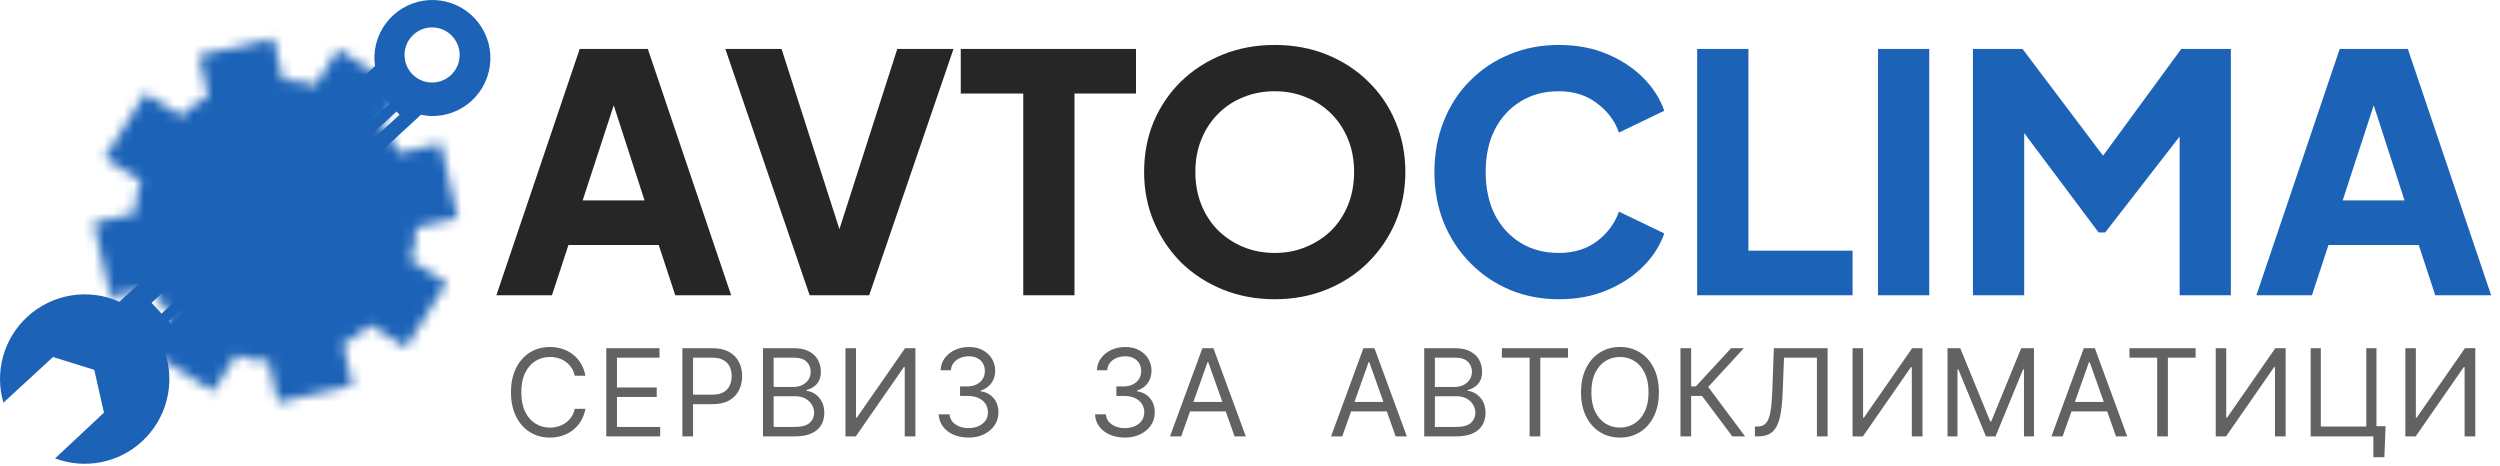 <svg width="252" height="47" viewBox="0 0 252 47" fill="none" xmlns="http://www.w3.org/2000/svg">
<mask id="mask0_540_161" style="mask-type:luminance" maskUnits="userSpaceOnUse" x="9" y="3" width="38" height="38">
<path d="M36.276 12.892C37.62 14.114 38.684 15.613 39.393 17.286L43.198 16.418L44.187 20.755L40.382 21.623C40.468 23.438 40.159 25.25 39.477 26.934L42.782 29.012L40.414 32.778L37.109 30.7C35.887 32.044 34.388 33.108 32.715 33.817L33.582 37.622L29.245 38.611L28.378 34.806C26.563 34.892 24.751 34.583 23.067 33.901L20.989 37.206L17.223 34.838L19.301 31.533C17.956 30.311 16.892 28.812 16.183 27.139L12.379 28.006L11.39 23.669L15.195 22.802C15.109 20.987 15.418 19.175 16.1 17.491L12.794 15.413L15.162 11.647L18.468 13.725C19.69 12.38 21.189 11.317 22.862 10.608L21.994 6.803L26.331 5.814L27.199 9.619C29.014 9.533 30.826 9.842 32.51 10.524L34.588 7.219L38.354 9.587L36.276 12.892Z" fill="white" stroke="white" stroke-width="3.262"/>
<path d="M29.6 30.164C31.709 29.683 33.541 28.384 34.692 26.553C35.843 24.722 36.22 22.508 35.739 20.399C35.258 18.29 33.96 16.459 32.128 15.307C30.297 14.156 28.084 13.779 25.974 14.26C23.866 14.741 22.034 16.04 20.883 17.871C19.731 19.702 19.354 21.916 19.835 24.025C20.316 26.134 21.615 27.965 23.446 29.117C25.277 30.268 27.491 30.645 29.6 30.164Z" fill="black" stroke="black" stroke-width="6.199" stroke-linejoin="round"/>
</mask>
<g mask="url(#mask0_540_161)">
<path d="M8.213 2.638H47.362V41.786H8.213V2.638Z" fill="#1C63B8"/>
</g>
<circle cx="27.787" cy="22.213" r="10.121" stroke="#1C63B8" stroke-width="0.964"/>
<path fill-rule="evenodd" clip-rule="evenodd" d="M5.343 35.987L9.504 37.282L10.478 41.596L5.55 46.207C7.028 46.761 8.631 46.894 10.18 46.59C11.729 46.287 13.164 45.559 14.323 44.488C15.547 43.358 16.415 41.895 16.818 40.279C17.221 38.663 17.142 36.964 16.591 35.392L42.432 11.565C42.734 11.631 43.041 11.675 43.35 11.694C44.118 11.725 44.884 11.605 45.605 11.34C46.327 11.074 46.989 10.67 47.553 10.148C48.118 9.627 48.574 9 48.896 8.302C49.218 7.604 49.399 6.85 49.429 6.082C49.46 5.314 49.339 4.548 49.074 3.828C48.808 3.107 48.404 2.446 47.883 1.881C47.362 1.317 46.734 0.861 46.037 0.539C45.34 0.217 44.586 0.035 43.818 0.005C43.051 -0.026 42.285 0.095 41.564 0.36C40.843 0.626 40.182 1.03 39.618 1.552C39.053 2.073 38.597 2.7 38.275 3.397C37.953 4.094 37.772 4.848 37.741 5.616C37.727 5.972 37.758 6.32 37.804 6.66L12.04 30.416C10.512 29.732 8.817 29.512 7.165 29.782C5.513 30.053 3.976 30.803 2.746 31.938C1.58 33.014 0.736 34.394 0.311 35.922C-0.114 37.451 -0.103 39.068 0.341 40.592L5.343 35.987ZM16.285 31.612L39.272 10.468L38.265 9.374L15.278 30.518L16.285 31.612ZM40.278 11.563L17.29 32.707L16.988 32.379L39.976 11.235L40.278 11.563ZM43.554 8.32C45.089 8.32 46.332 7.076 46.332 5.542C46.332 4.008 45.089 2.764 43.554 2.764C42.02 2.764 40.777 4.008 40.777 5.542C40.777 7.076 42.02 8.32 43.554 8.32Z" fill="#1C63B8"/>
<path d="M50.034 29.764L58.434 4.931H65.3L73.7 29.764H68.067L66.4 24.698H57.3L55.634 29.764H50.034ZM58.734 20.198H64.967L61.167 8.464H62.567L58.734 20.198ZM81.613 29.764L73.113 4.931H78.78L85.18 24.864H84.046L90.446 4.931H96.113L87.613 29.764H81.613ZM103.144 29.764V9.431H96.844V4.931H114.51V9.431H108.31V29.764H103.144ZM128.493 30.164C126.626 30.164 124.893 29.842 123.293 29.198C121.693 28.553 120.293 27.653 119.093 26.497C117.915 25.32 116.993 23.953 116.326 22.398C115.66 20.842 115.326 19.153 115.326 17.331C115.326 15.509 115.649 13.82 116.293 12.264C116.96 10.709 117.882 9.353 119.06 8.197C120.26 7.042 121.66 6.142 123.26 5.497C124.86 4.853 126.604 4.531 128.493 4.531C130.382 4.531 132.126 4.853 133.726 5.497C135.326 6.142 136.715 7.042 137.893 8.197C139.093 9.353 140.015 10.709 140.66 12.264C141.326 13.82 141.66 15.509 141.66 17.331C141.66 19.153 141.326 20.842 140.66 22.398C139.993 23.953 139.06 25.32 137.86 26.497C136.682 27.653 135.293 28.553 133.693 29.198C132.093 29.842 130.36 30.164 128.493 30.164ZM128.493 25.497C129.626 25.497 130.671 25.297 131.626 24.898C132.604 24.497 133.46 23.942 134.193 23.231C134.926 22.497 135.493 21.631 135.893 20.631C136.293 19.631 136.493 18.531 136.493 17.331C136.493 16.131 136.293 15.042 135.893 14.064C135.493 13.064 134.926 12.197 134.193 11.464C133.46 10.731 132.604 10.175 131.626 9.797C130.671 9.397 129.626 9.197 128.493 9.197C127.36 9.197 126.304 9.397 125.326 9.797C124.371 10.175 123.526 10.731 122.793 11.464C122.06 12.197 121.493 13.064 121.093 14.064C120.693 15.042 120.493 16.131 120.493 17.331C120.493 18.531 120.693 19.631 121.093 20.631C121.493 21.631 122.06 22.497 122.793 23.231C123.526 23.942 124.371 24.497 125.326 24.898C126.304 25.297 127.36 25.497 128.493 25.497Z" fill="#262626"/>
<path d="M157.124 30.164C155.346 30.164 153.691 29.842 152.157 29.198C150.646 28.553 149.324 27.653 148.191 26.497C147.057 25.342 146.168 23.986 145.524 22.431C144.902 20.875 144.591 19.175 144.591 17.331C144.591 15.486 144.902 13.786 145.524 12.231C146.146 10.653 147.024 9.297 148.157 8.164C149.291 7.009 150.613 6.12 152.124 5.497C153.657 4.853 155.324 4.531 157.124 4.531C158.924 4.531 160.535 4.831 161.957 5.431C163.402 6.031 164.624 6.831 165.624 7.831C166.624 8.831 167.335 9.942 167.757 11.164L163.191 13.364C162.768 12.164 162.024 11.175 160.957 10.398C159.913 9.597 158.635 9.197 157.124 9.197C155.657 9.197 154.368 9.542 153.257 10.231C152.146 10.92 151.28 11.875 150.657 13.098C150.057 14.297 149.757 15.709 149.757 17.331C149.757 18.953 150.057 20.375 150.657 21.598C151.28 22.82 152.146 23.775 153.257 24.464C154.368 25.153 155.657 25.497 157.124 25.497C158.635 25.497 159.913 25.109 160.957 24.331C162.024 23.531 162.768 22.531 163.191 21.331L167.757 23.531C167.335 24.753 166.624 25.864 165.624 26.864C164.624 27.864 163.402 28.664 161.957 29.264C160.535 29.864 158.924 30.164 157.124 30.164ZM171.073 29.764V4.931H176.239V25.264H186.739V29.764H171.073ZM189.302 29.764V4.931H194.469V29.764H189.302ZM198.872 29.764V4.931H203.872L213.172 17.264H210.839L219.872 4.931H224.872V29.764H219.706V10.631L221.772 11.098L212.206 23.431H211.539L202.306 11.098L204.039 10.631V29.764H198.872ZM227.443 29.764L235.843 4.931H242.709L251.109 29.764H245.476L243.809 24.698H234.709L233.043 29.764H227.443ZM236.143 20.198H242.376L238.576 8.464H239.976L236.143 20.198Z" fill="#1C63B8"/>
<path d="M59.007 37.875H57.93C57.867 37.566 57.755 37.294 57.596 37.059C57.44 36.825 57.249 36.628 57.023 36.469C56.8 36.307 56.553 36.185 56.281 36.104C56.009 36.023 55.725 35.983 55.43 35.983C54.892 35.983 54.404 36.119 53.967 36.391C53.533 36.663 53.188 37.064 52.93 37.593C52.675 38.123 52.548 38.772 52.548 39.542C52.548 40.312 52.675 40.961 52.93 41.491C53.188 42.02 53.533 42.421 53.967 42.693C54.404 42.965 54.892 43.101 55.43 43.101C55.725 43.101 56.009 43.06 56.281 42.979C56.553 42.898 56.8 42.778 57.023 42.619C57.249 42.457 57.44 42.259 57.596 42.025C57.755 41.787 57.867 41.515 57.93 41.209H59.007C58.925 41.663 58.778 42.069 58.564 42.428C58.35 42.787 58.084 43.092 57.765 43.344C57.447 43.593 57.09 43.782 56.693 43.913C56.3 44.043 55.879 44.108 55.43 44.108C54.672 44.108 53.998 43.923 53.408 43.552C52.817 43.182 52.353 42.655 52.014 41.972C51.676 41.29 51.507 40.479 51.507 39.542C51.507 38.604 51.676 37.794 52.014 37.111C52.353 36.428 52.817 35.902 53.408 35.532C53.998 35.161 54.672 34.976 55.43 34.976C55.879 34.976 56.3 35.041 56.693 35.171C57.09 35.301 57.447 35.492 57.765 35.744C58.084 35.993 58.35 36.297 58.564 36.656C58.778 37.011 58.925 37.418 59.007 37.875ZM61.112 43.986V35.097H66.477V36.052H62.189V39.056H66.199V40.011H62.189V43.032H66.547V43.986H61.112ZM68.784 43.986V35.097H71.787C72.485 35.097 73.055 35.223 73.497 35.475C73.943 35.724 74.273 36.061 74.487 36.486C74.701 36.912 74.808 37.386 74.808 37.91C74.808 38.434 74.701 38.91 74.487 39.338C74.276 39.766 73.949 40.108 73.506 40.362C73.063 40.614 72.496 40.74 71.805 40.74H69.652V39.785H71.77C72.247 39.785 72.631 39.703 72.92 39.538C73.21 39.373 73.419 39.15 73.549 38.869C73.683 38.586 73.749 38.266 73.749 37.91C73.749 37.554 73.683 37.236 73.549 36.955C73.419 36.674 73.208 36.455 72.916 36.295C72.624 36.133 72.236 36.052 71.753 36.052H69.86V43.986H68.784ZM76.909 43.986V35.097H80.016C80.636 35.097 81.146 35.205 81.549 35.419C81.951 35.63 82.25 35.915 82.447 36.274C82.644 36.63 82.742 37.025 82.742 37.459C82.742 37.84 82.674 38.156 82.538 38.405C82.405 38.654 82.228 38.85 82.009 38.995C81.792 39.14 81.556 39.247 81.301 39.316V39.403C81.573 39.42 81.847 39.516 82.121 39.69C82.396 39.863 82.626 40.112 82.812 40.436C82.997 40.76 83.089 41.157 83.089 41.625C83.089 42.071 82.988 42.472 82.785 42.828C82.583 43.183 82.263 43.465 81.826 43.674C81.389 43.882 80.821 43.986 80.121 43.986H76.909ZM77.985 43.032H80.121C80.824 43.032 81.323 42.895 81.618 42.623C81.916 42.349 82.065 42.016 82.065 41.625C82.065 41.324 81.988 41.047 81.835 40.792C81.682 40.534 81.463 40.329 81.18 40.176C80.896 40.019 80.56 39.941 80.173 39.941H77.985V43.032ZM77.985 39.004H79.982C80.306 39.004 80.598 38.94 80.859 38.813C81.122 38.685 81.33 38.506 81.484 38.275C81.64 38.043 81.718 37.771 81.718 37.459C81.718 37.068 81.582 36.737 81.31 36.465C81.038 36.19 80.607 36.052 80.016 36.052H77.985V39.004ZM85.225 35.097H86.284V42.094H86.371L91.232 35.097H92.273V43.986H91.197V37.007H91.11L86.266 43.986H85.225V35.097ZM97.641 44.108C97.068 44.108 96.557 44.01 96.109 43.813C95.663 43.616 95.309 43.343 95.046 42.992C94.785 42.639 94.643 42.23 94.62 41.764H95.714C95.737 42.051 95.835 42.298 96.009 42.506C96.183 42.712 96.41 42.871 96.691 42.984C96.971 43.097 97.282 43.153 97.624 43.153C98.006 43.153 98.344 43.086 98.639 42.953C98.934 42.82 99.166 42.635 99.334 42.398C99.502 42.16 99.585 41.886 99.585 41.573C99.585 41.246 99.504 40.958 99.342 40.709C99.18 40.458 98.943 40.261 98.631 40.119C98.318 39.977 97.936 39.907 97.485 39.907H96.773V38.952H97.485C97.838 38.952 98.147 38.888 98.414 38.761C98.683 38.633 98.892 38.454 99.043 38.222C99.196 37.991 99.273 37.719 99.273 37.407C99.273 37.105 99.207 36.844 99.073 36.621C98.94 36.398 98.752 36.224 98.509 36.1C98.269 35.976 97.985 35.913 97.658 35.913C97.352 35.913 97.062 35.97 96.79 36.083C96.521 36.193 96.301 36.353 96.131 36.565C95.96 36.773 95.867 37.025 95.853 37.32H94.811C94.829 36.854 94.969 36.446 95.232 36.096C95.496 35.743 95.84 35.468 96.265 35.271C96.693 35.074 97.164 34.976 97.676 34.976C98.226 34.976 98.697 35.087 99.091 35.31C99.484 35.53 99.787 35.821 99.998 36.182C100.209 36.544 100.315 36.935 100.315 37.354C100.315 37.855 100.183 38.282 99.92 38.635C99.659 38.988 99.305 39.232 98.856 39.368V39.438C99.418 39.53 99.856 39.769 100.171 40.154C100.487 40.536 100.645 41.009 100.645 41.573C100.645 42.056 100.513 42.49 100.25 42.875C99.989 43.257 99.633 43.558 99.182 43.778C98.731 43.998 98.217 44.108 97.641 44.108ZM113.398 44.108C112.825 44.108 112.315 44.01 111.866 43.813C111.42 43.616 111.066 43.343 110.803 42.992C110.542 42.639 110.4 42.23 110.377 41.764H111.471C111.494 42.051 111.593 42.298 111.766 42.506C111.94 42.712 112.167 42.871 112.448 42.984C112.728 43.097 113.039 43.153 113.381 43.153C113.763 43.153 114.101 43.086 114.396 42.953C114.692 42.82 114.923 42.635 115.091 42.398C115.259 42.16 115.343 41.886 115.343 41.573C115.343 41.246 115.262 40.958 115.1 40.709C114.938 40.458 114.7 40.261 114.388 40.119C114.075 39.977 113.693 39.907 113.242 39.907H112.53V38.952H113.242C113.595 38.952 113.905 38.888 114.171 38.761C114.44 38.633 114.65 38.454 114.8 38.222C114.953 37.991 115.03 37.719 115.03 37.407C115.03 37.105 114.964 36.844 114.83 36.621C114.697 36.398 114.509 36.224 114.266 36.1C114.026 35.976 113.743 35.913 113.416 35.913C113.109 35.913 112.819 35.97 112.547 36.083C112.278 36.193 112.058 36.353 111.888 36.565C111.717 36.773 111.624 37.025 111.61 37.32H110.568C110.586 36.854 110.726 36.446 110.989 36.096C111.253 35.743 111.597 35.468 112.022 35.271C112.451 35.074 112.921 34.976 113.433 34.976C113.983 34.976 114.454 35.087 114.848 35.31C115.241 35.53 115.544 35.821 115.755 36.182C115.966 36.544 116.072 36.935 116.072 37.354C116.072 37.855 115.94 38.282 115.677 38.635C115.416 38.988 115.062 39.232 114.613 39.368V39.438C115.175 39.53 115.613 39.769 115.929 40.154C116.244 40.536 116.402 41.009 116.402 41.573C116.402 42.056 116.27 42.49 116.007 42.875C115.746 43.257 115.39 43.558 114.939 43.778C114.488 43.998 113.974 44.108 113.398 44.108ZM119.064 43.986H117.936L121.2 35.097H122.311L125.575 43.986H124.446L121.79 36.504H121.721L119.064 43.986ZM119.481 40.514H124.03V41.469H119.481V40.514ZM135.299 43.986H134.17L137.434 35.097H138.545L141.809 43.986H140.681L138.025 36.504H137.955L135.299 43.986ZM135.716 40.514H140.264V41.469H135.716V40.514ZM143.561 43.986V35.097H146.668C147.287 35.097 147.798 35.205 148.2 35.419C148.602 35.63 148.902 35.915 149.099 36.274C149.295 36.63 149.394 37.025 149.394 37.459C149.394 37.84 149.326 38.156 149.19 38.405C149.057 38.654 148.88 38.85 148.66 38.995C148.443 39.14 148.207 39.247 147.953 39.316V39.403C148.225 39.42 148.498 39.516 148.773 39.69C149.048 39.863 149.278 40.112 149.463 40.436C149.648 40.76 149.741 41.157 149.741 41.625C149.741 42.071 149.64 42.472 149.437 42.828C149.235 43.183 148.915 43.465 148.478 43.674C148.041 43.882 147.473 43.986 146.772 43.986H143.561ZM144.637 43.032H146.772C147.475 43.032 147.975 42.895 148.27 42.623C148.568 42.349 148.717 42.016 148.717 41.625C148.717 41.324 148.64 41.047 148.487 40.792C148.333 40.534 148.115 40.329 147.831 40.176C147.548 40.019 147.212 39.941 146.824 39.941H144.637V43.032ZM144.637 39.004H146.633C146.957 39.004 147.25 38.94 147.51 38.813C147.773 38.685 147.982 38.506 148.135 38.275C148.291 38.043 148.37 37.771 148.37 37.459C148.37 37.068 148.234 36.737 147.962 36.465C147.69 36.19 147.258 36.052 146.668 36.052H144.637V39.004ZM151.39 36.052V35.097H158.057V36.052H155.262V43.986H154.185V36.052H151.39ZM167.215 39.542C167.215 40.479 167.046 41.29 166.707 41.972C166.368 42.655 165.904 43.182 165.314 43.552C164.724 43.923 164.049 44.108 163.291 44.108C162.533 44.108 161.859 43.923 161.269 43.552C160.678 43.182 160.214 42.655 159.875 41.972C159.537 41.29 159.368 40.479 159.368 39.542C159.368 38.604 159.537 37.794 159.875 37.111C160.214 36.428 160.678 35.902 161.269 35.532C161.859 35.161 162.533 34.976 163.291 34.976C164.049 34.976 164.724 35.161 165.314 35.532C165.904 35.902 166.368 36.428 166.707 37.111C167.046 37.794 167.215 38.604 167.215 39.542ZM166.173 39.542C166.173 38.772 166.044 38.123 165.787 37.593C165.532 37.064 165.186 36.663 164.75 36.391C164.316 36.119 163.829 35.983 163.291 35.983C162.753 35.983 162.265 36.119 161.829 36.391C161.395 36.663 161.049 37.064 160.791 37.593C160.537 38.123 160.409 38.772 160.409 39.542C160.409 40.312 160.537 40.961 160.791 41.491C161.049 42.02 161.395 42.421 161.829 42.693C162.265 42.965 162.753 43.101 163.291 43.101C163.829 43.101 164.316 42.965 164.75 42.693C165.186 42.421 165.532 42.02 165.787 41.491C166.044 40.961 166.173 40.312 166.173 39.542ZM174.617 43.986L171.562 39.907H170.468V43.986H169.391V35.097H170.468V38.952H170.937L174.496 35.097H175.78L172.187 39.004L175.902 43.986H174.617ZM176.896 43.986V42.997H177.156C177.526 42.997 177.814 42.878 178.02 42.641C178.225 42.404 178.373 42.02 178.463 41.491C178.555 40.961 178.617 40.26 178.649 39.386L178.805 35.097H184.222V43.986H183.146V36.052H179.83L179.691 39.594C179.656 40.526 179.571 41.319 179.435 41.972C179.299 42.626 179.06 43.126 178.719 43.47C178.377 43.814 177.879 43.986 177.226 43.986H176.896ZM186.739 35.097H187.798V42.094H187.885L192.746 35.097H193.788V43.986H192.712V37.007H192.625L187.781 43.986H186.739V35.097ZM196.308 35.097H197.593L200.614 42.476H200.718L203.739 35.097H205.024V43.986H204.017V37.233H203.93L201.152 43.986H200.18L197.402 37.233H197.315V43.986H196.308V35.097ZM207.913 43.986H206.785L210.049 35.097H211.16L214.424 43.986H213.295L210.639 36.504H210.569L207.913 43.986ZM208.33 40.514H212.878V41.469H208.33V40.514ZM214.65 36.052V35.097H221.317V36.052H218.522V43.986H217.445V36.052H214.65ZM223.345 35.097H224.404V42.094H224.491L229.352 35.097H230.393V43.986H229.317V37.007H229.23L224.387 43.986H223.345V35.097ZM240.466 42.962L240.345 46.087H239.233V43.986H238.608V42.962H240.466ZM232.914 43.986V35.097H233.938V42.997H238.522V35.097H239.546V43.986H232.914ZM242.459 35.097H243.518V42.094H243.605L248.466 35.097H249.508V43.986H248.432V37.007H248.345L243.501 43.986H242.459V35.097Z" fill="#626262"/>
</svg>
